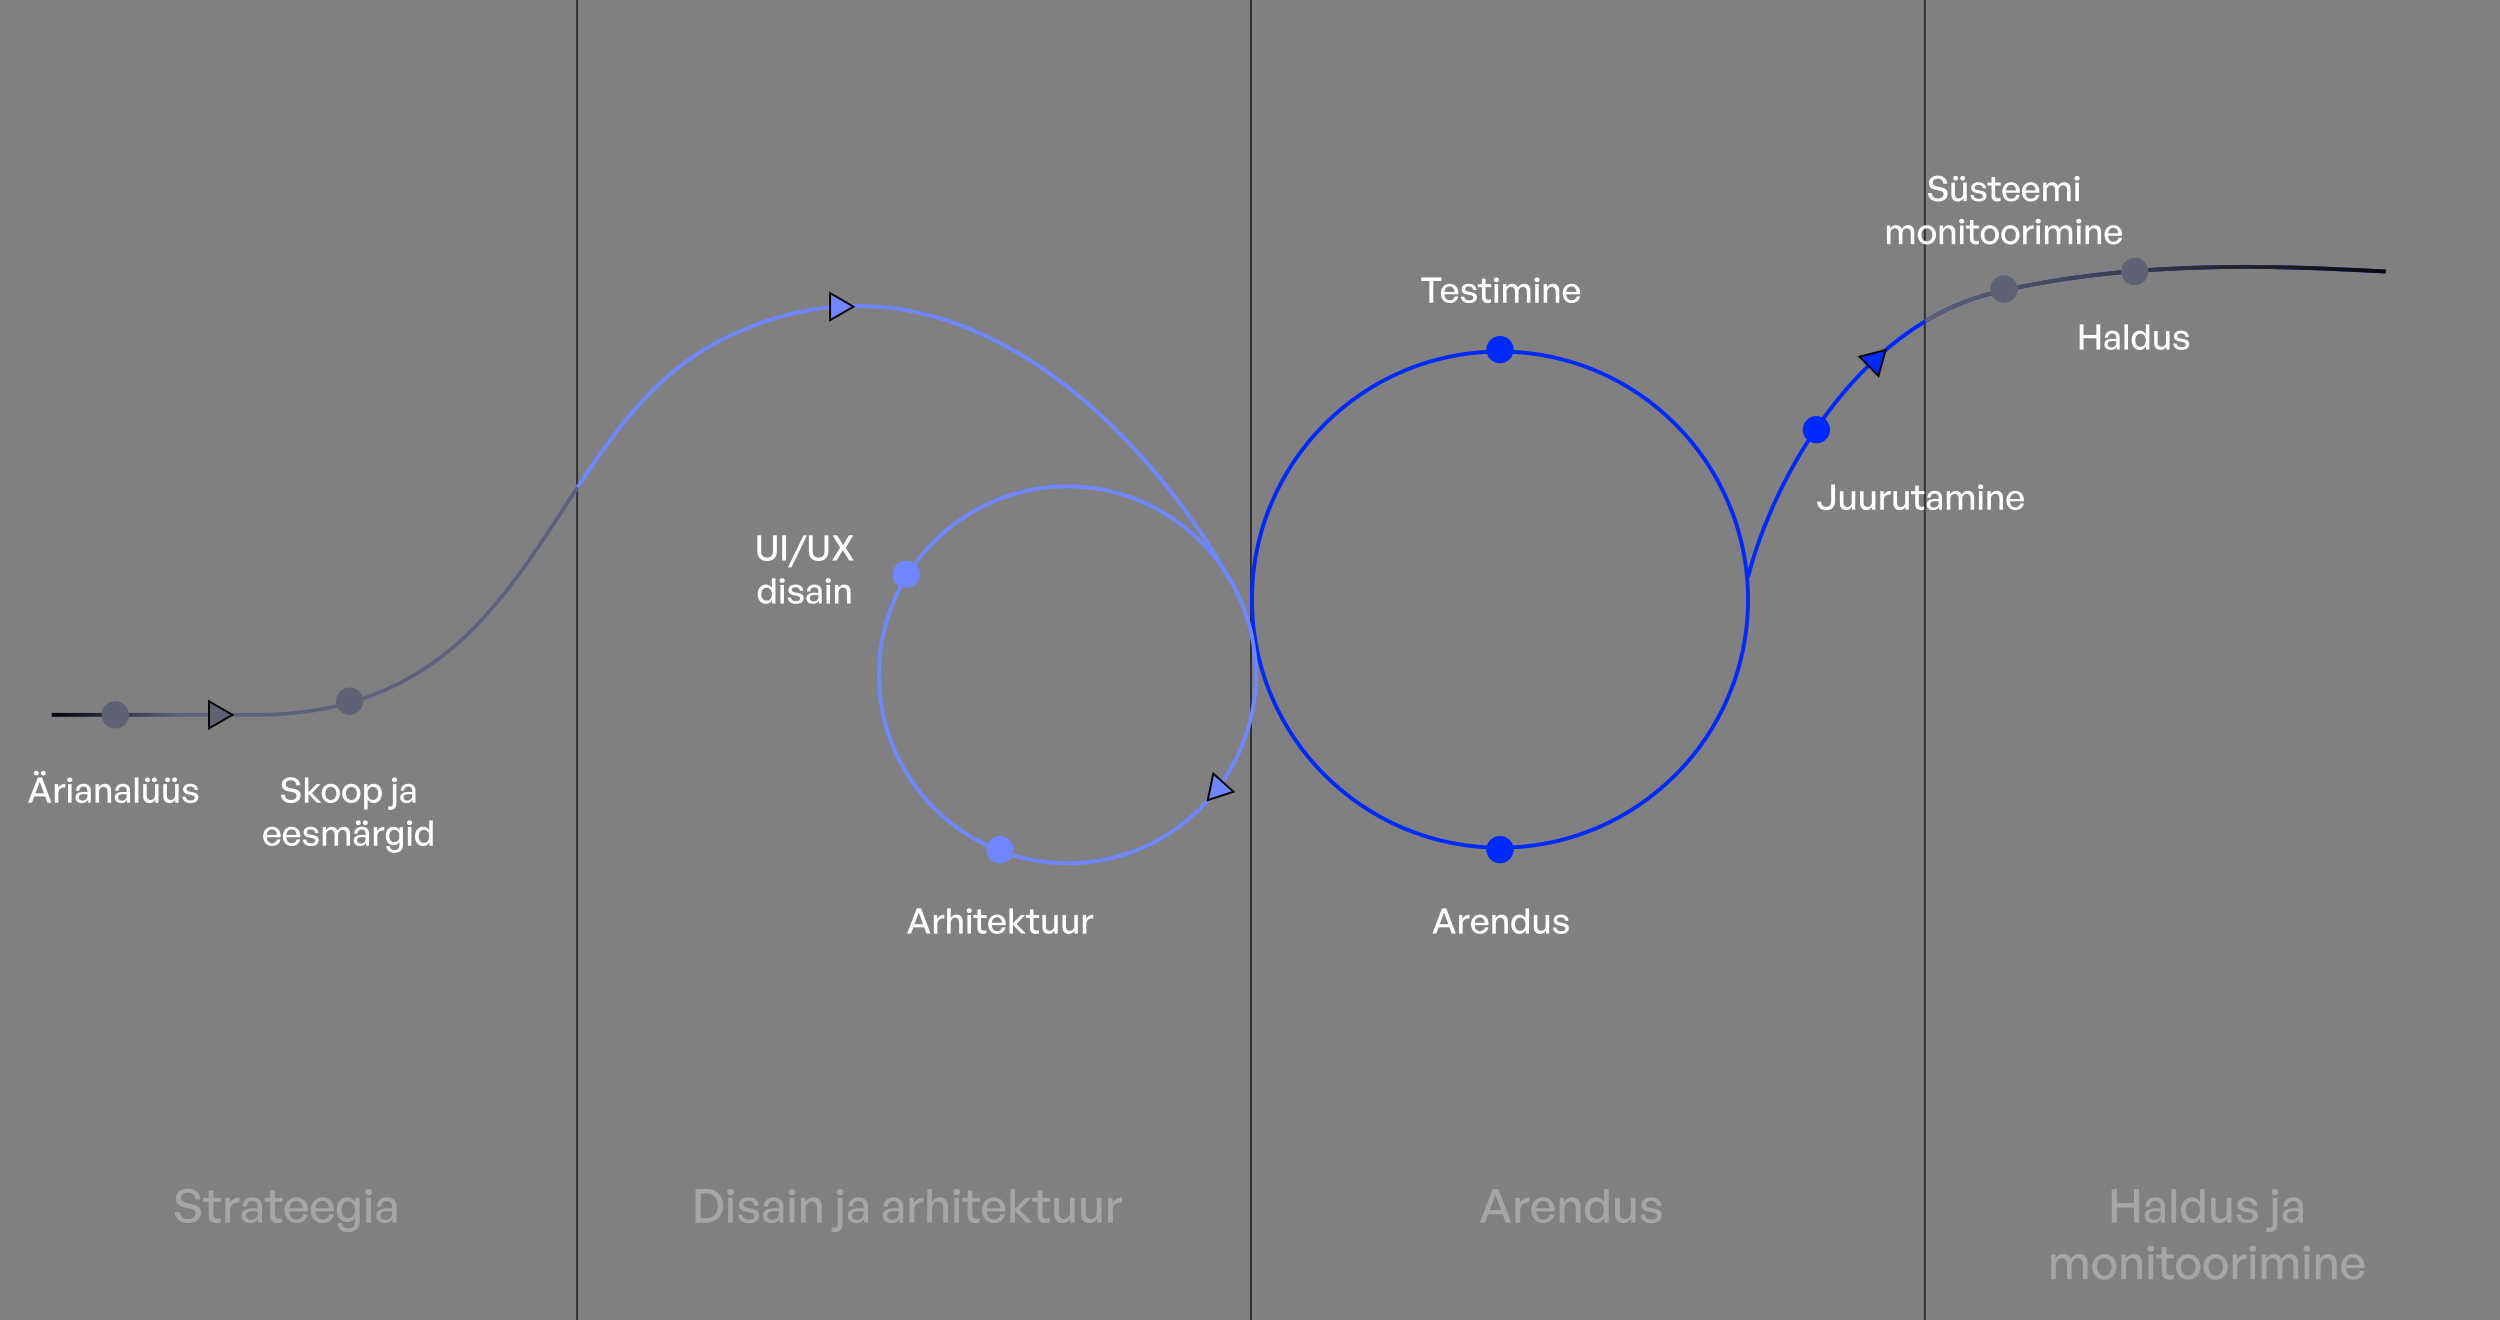 <svg width="1280" height="676" viewBox="0 0 1280 676" fill="none" xmlns="http://www.w3.org/2000/svg">
<rect x="0" y="0" width="1280" height="676" fill="#808080" stroke="none"/>
<g clip-path="url(#clip0_3846_3361)">
<line x1="295.5" y1="-82" x2="295.5" y2="676" stroke="#302E36"/>
<line x1="640.5" y1="-82" x2="640.5" y2="676" stroke="#302E36"/>
<line x1="985.5" y1="-82" x2="985.5" y2="676" stroke="#302E36"/>
<path d="M102.882 620.96C102.882 623.96 100.482 626.24 96.306 626.24C92.154 626.24 89.634 623.96 89.418 620.528H92.106C92.226 622.712 93.618 624.128 96.258 624.128C98.442 624.128 100.074 623.096 100.074 621.32C100.074 619.88 99.138 619.16 97.146 618.728L94.65 618.248C92.226 617.768 90.018 616.544 90.018 613.616C90.018 610.712 92.562 608.528 96.138 608.528C99.714 608.528 102.426 610.712 102.642 614.144H99.954C99.81 612.08 98.322 610.64 96.162 610.64C93.93 610.64 92.706 611.96 92.706 613.448C92.706 615.08 94.122 615.656 95.73 615.992L98.274 616.496C101.226 617.096 102.882 618.392 102.882 620.96ZM112.969 623.648V625.784C112.225 626.12 111.577 626.24 110.809 626.24C108.457 626.24 106.825 624.968 106.825 622.16V615.344H104.017V613.28H106.825V609.512H109.249V613.28H113.089V615.344H109.249V621.608C109.249 623.36 110.089 623.984 111.385 623.984C111.961 623.984 112.465 623.888 112.969 623.648ZM117.827 619.496V626H115.403V613.28H117.659V615.968C118.547 614.216 120.467 613.112 122.555 613.112V615.632C119.819 615.488 117.827 616.688 117.827 619.496ZM132.177 626V624.032C131.385 625.448 129.969 626.24 128.097 626.24C125.457 626.24 123.729 624.728 123.729 622.4C123.729 619.904 125.721 618.608 129.513 618.608C130.257 618.608 130.857 618.632 131.889 618.752V617.816C131.889 615.992 130.905 614.96 129.225 614.96C127.449 614.96 126.369 616.016 126.297 617.792H124.089C124.209 614.936 126.249 613.04 129.225 613.04C132.369 613.04 134.193 614.816 134.193 617.84V626H132.177ZM126.033 622.328C126.033 623.648 127.017 624.512 128.577 624.512C130.617 624.512 131.889 623.24 131.889 621.296V620.264C130.953 620.144 130.281 620.12 129.657 620.12C127.233 620.12 126.033 620.84 126.033 622.328ZM144.493 623.648V625.784C143.749 626.12 143.101 626.24 142.333 626.24C139.981 626.24 138.349 624.968 138.349 622.16V615.344H135.541V613.28H138.349V609.512H140.773V613.28H144.613V615.344H140.773V621.608C140.773 623.36 141.613 623.984 142.909 623.984C143.485 623.984 143.989 623.888 144.493 623.648ZM151.807 626.24C148.135 626.24 145.663 623.576 145.663 619.568C145.663 615.8 148.231 613.04 151.735 613.04C155.527 613.04 158.047 616.112 157.615 620.24H148.135C148.327 622.832 149.623 624.344 151.759 624.344C153.559 624.344 154.807 623.36 155.215 621.704H157.615C156.991 624.536 154.807 626.24 151.807 626.24ZM151.687 614.864C149.743 614.864 148.423 616.256 148.159 618.632H155.047C154.927 616.28 153.655 614.864 151.687 614.864ZM165.189 626.24C161.517 626.24 159.045 623.576 159.045 619.568C159.045 615.8 161.613 613.04 165.117 613.04C168.909 613.04 171.429 616.112 170.997 620.24H161.517C161.709 622.832 163.005 624.344 165.141 624.344C166.941 624.344 168.189 623.36 168.597 621.704H170.997C170.373 624.536 168.189 626.24 165.189 626.24ZM165.069 614.864C163.125 614.864 161.805 616.256 161.541 618.632H168.429C168.309 616.28 167.037 614.864 165.069 614.864ZM178.428 630.896C175.092 630.896 172.932 629.12 172.788 626.24H175.14C175.284 628.016 176.436 628.976 178.404 628.976C180.588 628.976 181.74 627.8 181.74 625.616V623.312C181.02 624.848 179.58 625.736 177.852 625.736C174.684 625.736 172.428 623.12 172.428 619.376C172.428 615.584 174.588 613.04 177.78 613.04C179.604 613.04 181.044 613.928 181.908 615.536V613.28H184.164V625.568C184.164 628.904 182.028 630.896 178.428 630.896ZM174.876 619.376C174.876 622.016 176.172 623.624 178.284 623.624C180.348 623.624 181.74 621.968 181.74 619.448C181.74 616.808 180.372 615.128 178.284 615.128C176.196 615.128 174.876 616.76 174.876 619.376ZM190.472 610.328C190.472 611.24 189.752 611.936 188.72 611.936C187.688 611.936 186.944 611.24 186.944 610.328C186.944 609.392 187.688 608.72 188.72 608.72C189.752 608.72 190.472 609.392 190.472 610.328ZM189.944 626H187.52V613.28H189.944V626ZM201.013 626V624.032C200.221 625.448 198.805 626.24 196.933 626.24C194.293 626.24 192.565 624.728 192.565 622.4C192.565 619.904 194.557 618.608 198.349 618.608C199.093 618.608 199.693 618.632 200.725 618.752V617.816C200.725 615.992 199.741 614.96 198.061 614.96C196.285 614.96 195.205 616.016 195.133 617.792H192.925C193.045 614.936 195.085 613.04 198.061 613.04C201.205 613.04 203.029 614.816 203.029 617.84V626H201.013ZM194.869 622.328C194.869 623.648 195.853 624.512 197.413 624.512C199.453 624.512 200.725 623.24 200.725 621.296V620.264C199.789 620.144 199.117 620.12 198.493 620.12C196.069 620.12 194.869 620.84 194.869 622.328Z" fill="white" fill-opacity="0.3"/>
<path d="M361.582 626H356.134V608.768H361.582C367.078 608.768 370.246 612.272 370.246 617.312C370.246 622.28 366.958 626 361.582 626ZM358.774 611.048V623.72H361.462C365.422 623.72 367.558 621.272 367.558 617.312C367.558 613.424 365.446 611.048 361.462 611.048H358.774ZM375.769 610.328C375.769 611.24 375.049 611.936 374.017 611.936C372.985 611.936 372.241 611.24 372.241 610.328C372.241 609.392 372.985 608.72 374.017 608.72C375.049 608.72 375.769 609.392 375.769 610.328ZM375.241 626H372.817V613.28H375.241V626ZM388.686 622.208C388.686 624.704 386.742 626.24 383.358 626.24C379.998 626.24 378.006 624.584 377.766 621.848H380.094C380.19 623.432 381.462 624.416 383.406 624.416C385.11 624.416 386.238 623.816 386.238 622.616C386.238 621.56 385.59 621.104 384.006 620.792L381.942 620.408C379.59 619.952 378.27 618.752 378.27 616.832C378.27 614.6 380.214 613.04 383.166 613.04C386.214 613.04 388.278 614.672 388.494 617.288H386.166C386.022 615.752 384.894 614.864 383.19 614.864C381.654 614.864 380.622 615.512 380.622 616.616C380.622 617.648 381.27 618.128 382.806 618.416L384.966 618.824C387.486 619.28 388.686 620.384 388.686 622.208ZM399.036 626V624.032C398.244 625.448 396.828 626.24 394.956 626.24C392.316 626.24 390.588 624.728 390.588 622.4C390.588 619.904 392.58 618.608 396.372 618.608C397.116 618.608 397.716 618.632 398.748 618.752V617.816C398.748 615.992 397.764 614.96 396.084 614.96C394.308 614.96 393.228 616.016 393.156 617.792H390.948C391.068 614.936 393.108 613.04 396.084 613.04C399.228 613.04 401.052 614.816 401.052 617.84V626H399.036ZM392.892 622.328C392.892 623.648 393.876 624.512 395.436 624.512C397.476 624.512 398.748 623.24 398.748 621.296V620.264C397.812 620.144 397.14 620.12 396.516 620.12C394.092 620.12 392.892 620.84 392.892 622.328ZM407.245 610.328C407.245 611.24 406.525 611.936 405.493 611.936C404.461 611.936 403.717 611.24 403.717 610.328C403.717 609.392 404.461 608.72 405.493 608.72C406.525 608.72 407.245 609.392 407.245 610.328ZM406.717 626H404.293V613.28H406.717V626ZM412.506 618.824V626H410.082V613.28H412.338V615.392C413.202 613.976 414.642 613.04 416.394 613.04C419.01 613.04 420.738 614.72 420.738 617.768V626H418.314V618.584C418.314 616.4 417.354 615.176 415.554 615.176C413.898 615.176 412.506 616.568 412.506 618.824ZM431.925 610.328C431.925 611.24 431.205 611.936 430.173 611.936C429.141 611.936 428.397 611.24 428.397 610.328C428.397 609.392 429.141 608.72 430.173 608.72C431.205 608.72 431.925 609.392 431.925 610.328ZM431.373 613.28V626.624C431.373 629.528 429.789 630.872 427.461 630.872C426.933 630.872 426.333 630.848 425.781 630.632V628.352C426.189 628.544 426.645 628.616 427.173 628.616C428.253 628.616 428.949 628.04 428.949 626.576V613.28H431.373ZM442.443 626V624.032C441.651 625.448 440.235 626.24 438.363 626.24C435.723 626.24 433.995 624.728 433.995 622.4C433.995 619.904 435.987 618.608 439.779 618.608C440.523 618.608 441.123 618.632 442.155 618.752V617.816C442.155 615.992 441.171 614.96 439.491 614.96C437.715 614.96 436.635 616.016 436.563 617.792H434.355C434.475 614.936 436.515 613.04 439.491 613.04C442.635 613.04 444.459 614.816 444.459 617.84V626H442.443ZM436.299 622.328C436.299 623.648 437.283 624.512 438.843 624.512C440.883 624.512 442.155 623.24 442.155 621.296V620.264C441.219 620.144 440.547 620.12 439.923 620.12C437.499 620.12 436.299 620.84 436.299 622.328ZM460.419 626V624.032C459.627 625.448 458.211 626.24 456.339 626.24C453.699 626.24 451.971 624.728 451.971 622.4C451.971 619.904 453.963 618.608 457.755 618.608C458.499 618.608 459.099 618.632 460.131 618.752V617.816C460.131 615.992 459.147 614.96 457.467 614.96C455.691 614.96 454.611 616.016 454.539 617.792H452.331C452.451 614.936 454.491 613.04 457.467 613.04C460.611 613.04 462.435 614.816 462.435 617.84V626H460.419ZM454.275 622.328C454.275 623.648 455.259 624.512 456.819 624.512C458.859 624.512 460.131 623.24 460.131 621.296V620.264C459.195 620.144 458.523 620.12 457.899 620.12C455.475 620.12 454.275 620.84 454.275 622.328ZM468.1 619.496V626H465.676V613.28H467.932V615.968C468.82 614.216 470.74 613.112 472.828 613.112V615.632C470.092 615.488 468.1 616.688 468.1 619.496ZM477.17 618.824V626H474.746V608.768H477.17V615.32C478.01 613.952 479.306 613.04 481.058 613.04C483.674 613.04 485.402 614.72 485.402 617.768V626H482.978V618.584C482.978 616.4 482.018 615.176 480.218 615.176C478.562 615.176 477.17 616.568 477.17 618.824ZM491.573 610.328C491.573 611.24 490.853 611.936 489.821 611.936C488.789 611.936 488.045 611.24 488.045 610.328C488.045 609.392 488.789 608.72 489.821 608.72C490.853 608.72 491.573 609.392 491.573 610.328ZM491.045 626H488.621V613.28H491.045V626ZM501.586 623.648V625.784C500.842 626.12 500.194 626.24 499.426 626.24C497.074 626.24 495.442 624.968 495.442 622.16V615.344H492.634V613.28H495.442V609.512H497.866V613.28H501.706V615.344H497.866V621.608C497.866 623.36 498.706 623.984 500.002 623.984C500.578 623.984 501.082 623.888 501.586 623.648ZM508.9 626.24C505.228 626.24 502.756 623.576 502.756 619.568C502.756 615.8 505.324 613.04 508.828 613.04C512.62 613.04 515.14 616.112 514.708 620.24H505.228C505.42 622.832 506.716 624.344 508.852 624.344C510.652 624.344 511.9 623.36 512.308 621.704H514.708C514.084 624.536 511.9 626.24 508.9 626.24ZM508.78 614.864C506.836 614.864 505.516 616.256 505.252 618.632H512.14C512.02 616.28 510.748 614.864 508.78 614.864ZM519.709 626H517.285V608.768H519.709V618.968L525.157 613.28H528.013L522.133 619.448L528.565 626H525.445L519.709 619.976V626ZM537.446 623.648V625.784C536.702 626.12 536.054 626.24 535.286 626.24C532.934 626.24 531.302 624.968 531.302 622.16V615.344H528.494V613.28H531.302V609.512H533.726V613.28H537.566V615.344H533.726V621.608C533.726 623.36 534.566 623.984 535.862 623.984C536.438 623.984 536.942 623.888 537.446 623.648ZM547.823 620.768V613.28H550.247V626H547.991V623.984C547.319 625.304 545.831 626.24 544.103 626.24C541.535 626.24 539.759 624.728 539.759 621.464V613.28H542.183V620.984C542.183 623.192 543.287 624.104 544.871 624.104C546.503 624.104 547.823 622.76 547.823 620.768ZM561.558 620.768V613.28H563.982V626H561.726V623.984C561.054 625.304 559.566 626.24 557.838 626.24C555.27 626.24 553.494 624.728 553.494 621.464V613.28H555.918V620.984C555.918 623.192 557.022 624.104 558.606 624.104C560.238 624.104 561.558 622.76 561.558 620.768ZM569.772 619.496V626H567.348V613.28H569.604V615.968C570.492 614.216 572.412 613.112 574.5 613.112V615.632C571.764 615.488 569.772 616.688 569.772 619.496Z" fill="white" fill-opacity="0.3"/>
<path d="M770.919 626L769.359 621.728H761.919L760.335 626H757.671L764.271 608.768H767.175L773.727 626H770.919ZM765.663 611.648L762.711 619.592H768.567L765.663 611.648ZM778.334 619.496V626H775.91V613.28H778.166V615.968C779.054 614.216 780.974 613.112 783.062 613.112V615.632C780.326 615.488 778.334 616.688 778.334 619.496ZM790.166 626.24C786.494 626.24 784.022 623.576 784.022 619.568C784.022 615.8 786.59 613.04 790.094 613.04C793.886 613.04 796.406 616.112 795.974 620.24H786.494C786.686 622.832 787.982 624.344 790.118 624.344C791.918 624.344 793.166 623.36 793.574 621.704H795.974C795.35 624.536 793.166 626.24 790.166 626.24ZM790.046 614.864C788.102 614.864 786.782 616.256 786.518 618.632H793.406C793.286 616.28 792.014 614.864 790.046 614.864ZM800.975 618.824V626H798.551V613.28H800.807V615.392C801.671 613.976 803.111 613.04 804.863 613.04C807.479 613.04 809.207 614.72 809.207 617.768V626H806.783V618.584C806.783 616.4 805.823 615.176 804.023 615.176C802.367 615.176 800.975 616.568 800.975 618.824ZM811.514 619.64C811.514 615.776 813.722 613.04 817.154 613.04C818.858 613.04 820.346 613.904 821.234 615.464V608.768H823.658V626H821.402V623.72C820.49 625.328 818.954 626.24 817.154 626.24C813.722 626.24 811.514 623.456 811.514 619.64ZM814.034 619.64C814.034 622.472 815.522 624.08 817.634 624.08C819.698 624.08 821.234 622.4 821.234 619.592C821.234 616.736 819.65 615.176 817.634 615.176C815.522 615.176 814.034 616.76 814.034 619.64ZM834.972 620.768V613.28H837.396V626H835.14V623.984C834.468 625.304 832.98 626.24 831.252 626.24C828.684 626.24 826.908 624.728 826.908 621.464V613.28H829.332V620.984C829.332 623.192 830.436 624.104 832.02 624.104C833.652 624.104 834.972 622.76 834.972 620.768ZM850.842 622.208C850.842 624.704 848.898 626.24 845.514 626.24C842.154 626.24 840.162 624.584 839.922 621.848H842.25C842.346 623.432 843.618 624.416 845.562 624.416C847.266 624.416 848.394 623.816 848.394 622.616C848.394 621.56 847.746 621.104 846.162 620.792L844.098 620.408C841.746 619.952 840.426 618.752 840.426 616.832C840.426 614.6 842.37 613.04 845.322 613.04C848.37 613.04 850.434 614.672 850.65 617.288H848.322C848.178 615.752 847.05 614.864 845.346 614.864C843.81 614.864 842.778 615.512 842.778 616.616C842.778 617.648 843.426 618.128 844.962 618.416L847.122 618.824C849.642 619.28 850.842 620.384 850.842 622.208Z" fill="white" fill-opacity="0.3"/>
<path d="M1083.84 626H1081.2V608.768H1083.84V615.968H1092.58V608.768H1095.22V626H1092.58V618.272H1083.84V626ZM1106.48 626V624.032C1105.69 625.448 1104.27 626.24 1102.4 626.24C1099.76 626.24 1098.03 624.728 1098.03 622.4C1098.03 619.904 1100.02 618.608 1103.81 618.608C1104.56 618.608 1105.16 618.632 1106.19 618.752V617.816C1106.19 615.992 1105.21 614.96 1103.53 614.96C1101.75 614.96 1100.67 616.016 1100.6 617.792H1098.39C1098.51 614.936 1100.55 613.04 1103.53 613.04C1106.67 613.04 1108.49 614.816 1108.49 617.84V626H1106.48ZM1100.33 622.328C1100.33 623.648 1101.32 624.512 1102.88 624.512C1104.92 624.512 1106.19 623.24 1106.19 621.296V620.264C1105.25 620.144 1104.58 620.12 1103.96 620.12C1101.53 620.12 1100.33 620.84 1100.33 622.328ZM1114.18 626H1111.73V608.768H1114.18V626ZM1116.64 619.64C1116.64 615.776 1118.84 613.04 1122.28 613.04C1123.98 613.04 1125.47 613.904 1126.36 615.464V608.768H1128.78V626H1126.52V623.72C1125.61 625.328 1124.08 626.24 1122.28 626.24C1118.84 626.24 1116.64 623.456 1116.64 619.64ZM1119.16 619.64C1119.16 622.472 1120.64 624.08 1122.76 624.08C1124.82 624.08 1126.36 622.4 1126.36 619.592C1126.36 616.736 1124.77 615.176 1122.76 615.176C1120.64 615.176 1119.16 616.76 1119.16 619.64ZM1140.09 620.768V613.28H1142.52V626H1140.26V623.984C1139.59 625.304 1138.1 626.24 1136.37 626.24C1133.8 626.24 1132.03 624.728 1132.03 621.464V613.28H1134.45V620.984C1134.45 623.192 1135.56 624.104 1137.14 624.104C1138.77 624.104 1140.09 622.76 1140.09 620.768ZM1155.96 622.208C1155.96 624.704 1154.02 626.24 1150.64 626.24C1147.28 626.24 1145.28 624.584 1145.04 621.848H1147.37C1147.47 623.432 1148.74 624.416 1150.68 624.416C1152.39 624.416 1153.52 623.816 1153.52 622.616C1153.52 621.56 1152.87 621.104 1151.28 620.792L1149.22 620.408C1146.87 619.952 1145.55 618.752 1145.55 616.832C1145.55 614.6 1147.49 613.04 1150.44 613.04C1153.49 613.04 1155.56 614.672 1155.77 617.288H1153.44C1153.3 615.752 1152.17 614.864 1150.47 614.864C1148.93 614.864 1147.9 615.512 1147.9 616.616C1147.9 617.648 1148.55 618.128 1150.08 618.416L1152.24 618.824C1154.76 619.28 1155.96 620.384 1155.96 622.208ZM1166.58 610.328C1166.58 611.24 1165.86 611.936 1164.83 611.936C1163.79 611.936 1163.05 611.24 1163.05 610.328C1163.05 609.392 1163.79 608.72 1164.83 608.72C1165.86 608.72 1166.58 609.392 1166.58 610.328ZM1166.03 613.28V626.624C1166.03 629.528 1164.44 630.872 1162.11 630.872C1161.59 630.872 1160.99 630.848 1160.43 630.632V628.352C1160.84 628.544 1161.3 628.616 1161.83 628.616C1162.91 628.616 1163.6 628.04 1163.6 626.576V613.28H1166.03ZM1177.09 626V624.032C1176.3 625.448 1174.89 626.24 1173.01 626.24C1170.37 626.24 1168.65 624.728 1168.65 622.4C1168.65 619.904 1170.64 618.608 1174.43 618.608C1175.17 618.608 1175.77 618.632 1176.81 618.752V617.816C1176.81 615.992 1175.82 614.96 1174.14 614.96C1172.37 614.96 1171.29 616.016 1171.21 617.792H1169.01C1169.13 614.936 1171.17 613.04 1174.14 613.04C1177.29 613.04 1179.11 614.816 1179.11 617.84V626H1177.09ZM1170.95 622.328C1170.95 623.648 1171.93 624.512 1173.49 624.512C1175.53 624.512 1176.81 623.24 1176.81 621.296V620.264C1175.87 620.144 1175.2 620.12 1174.57 620.12C1172.15 620.12 1170.95 620.84 1170.95 622.328ZM1052.58 655H1050.15V642.28H1052.41V644.392C1053.27 642.928 1054.64 642.04 1056.39 642.04C1058.26 642.04 1059.68 643 1060.26 644.68C1061.14 643.048 1062.61 642.04 1064.55 642.04C1067.17 642.04 1068.85 643.744 1068.85 646.768V655H1066.42V647.536C1066.42 645.424 1065.49 644.176 1063.71 644.176C1062.06 644.176 1060.71 645.568 1060.71 647.704V655H1058.29V647.536C1058.29 645.424 1057.35 644.176 1055.58 644.176C1053.9 644.176 1052.58 645.568 1052.58 647.704V655ZM1077.42 655.24C1073.82 655.24 1071.18 652.408 1071.18 648.64C1071.18 644.872 1073.82 642.04 1077.42 642.04C1081.02 642.04 1083.66 644.872 1083.66 648.64C1083.66 652.408 1081.02 655.24 1077.42 655.24ZM1077.42 653.104C1079.51 653.104 1081.16 651.424 1081.16 648.64C1081.16 645.856 1079.51 644.2 1077.42 644.2C1075.33 644.2 1073.7 645.856 1073.7 648.64C1073.7 651.424 1075.33 653.104 1077.42 653.104ZM1088.55 647.824V655H1086.13V642.28H1088.39V644.392C1089.25 642.976 1090.69 642.04 1092.44 642.04C1095.06 642.04 1096.79 643.72 1096.79 646.768V655H1094.36V647.584C1094.36 645.4 1093.4 644.176 1091.6 644.176C1089.95 644.176 1088.55 645.568 1088.55 647.824ZM1102.96 639.328C1102.96 640.24 1102.24 640.936 1101.2 640.936C1100.17 640.936 1099.43 640.24 1099.43 639.328C1099.43 638.392 1100.17 637.72 1101.2 637.72C1102.24 637.72 1102.96 638.392 1102.96 639.328ZM1102.43 655H1100V642.28H1102.43V655ZM1112.97 652.648V654.784C1112.23 655.12 1111.58 655.24 1110.81 655.24C1108.46 655.24 1106.83 653.968 1106.83 651.16V644.344H1104.02V642.28H1106.83V638.512H1109.25V642.28H1113.09V644.344H1109.25V650.608C1109.25 652.36 1110.09 652.984 1111.39 652.984C1111.96 652.984 1112.47 652.888 1112.97 652.648ZM1120.38 655.24C1116.78 655.24 1114.14 652.408 1114.14 648.64C1114.14 644.872 1116.78 642.04 1120.38 642.04C1123.98 642.04 1126.62 644.872 1126.62 648.64C1126.62 652.408 1123.98 655.24 1120.38 655.24ZM1120.38 653.104C1122.47 653.104 1124.12 651.424 1124.12 648.64C1124.12 645.856 1122.47 644.2 1120.38 644.2C1118.29 644.2 1116.66 645.856 1116.66 648.64C1116.66 651.424 1118.29 653.104 1120.38 653.104ZM1134.42 655.24C1130.82 655.24 1128.18 652.408 1128.18 648.64C1128.18 644.872 1130.82 642.04 1134.42 642.04C1138.02 642.04 1140.66 644.872 1140.66 648.64C1140.66 652.408 1138.02 655.24 1134.42 655.24ZM1134.42 653.104C1136.51 653.104 1138.16 651.424 1138.16 648.64C1138.16 645.856 1136.51 644.2 1134.42 644.2C1132.33 644.2 1130.7 645.856 1130.7 648.64C1130.7 651.424 1132.33 653.104 1134.42 653.104ZM1145.55 648.496V655H1143.13V642.28H1145.39V644.968C1146.27 643.216 1148.19 642.112 1150.28 642.112V644.632C1147.55 644.488 1145.55 645.688 1145.55 648.496ZM1155.15 639.328C1155.15 640.24 1154.43 640.936 1153.4 640.936C1152.37 640.936 1151.62 640.24 1151.62 639.328C1151.62 638.392 1152.37 637.72 1153.4 637.72C1154.43 637.72 1155.15 638.392 1155.15 639.328ZM1154.62 655H1152.2V642.28H1154.62V655ZM1160.41 655H1157.99V642.28H1160.24V644.392C1161.11 642.928 1162.48 642.04 1164.23 642.04C1166.1 642.04 1167.52 643 1168.09 644.68C1168.98 643.048 1170.44 642.04 1172.39 642.04C1175 642.04 1176.68 643.744 1176.68 646.768V655H1174.26V647.536C1174.26 645.424 1173.32 644.176 1171.55 644.176C1169.89 644.176 1168.55 645.568 1168.55 647.704V655H1166.12V647.536C1166.12 645.424 1165.19 644.176 1163.41 644.176C1161.73 644.176 1160.41 645.568 1160.41 647.704V655ZM1182.88 639.328C1182.88 640.24 1182.16 640.936 1181.13 640.936C1180.09 640.936 1179.35 640.24 1179.35 639.328C1179.35 638.392 1180.09 637.72 1181.13 637.72C1182.16 637.72 1182.88 638.392 1182.88 639.328ZM1182.35 655H1179.93V642.28H1182.35V655ZM1188.14 647.824V655H1185.72V642.28H1187.97V644.392C1188.84 642.976 1190.28 642.04 1192.03 642.04C1194.64 642.04 1196.37 643.72 1196.37 646.768V655H1193.95V647.584C1193.95 645.4 1192.99 644.176 1191.19 644.176C1189.53 644.176 1188.14 645.568 1188.14 647.824ZM1204.82 655.24C1201.15 655.24 1198.68 652.576 1198.68 648.568C1198.68 644.8 1201.25 642.04 1204.75 642.04C1208.54 642.04 1211.06 645.112 1210.63 649.24H1201.15C1201.34 651.832 1202.64 653.344 1204.77 653.344C1206.57 653.344 1207.82 652.36 1208.23 650.704H1210.63C1210.01 653.536 1207.82 655.24 1204.82 655.24ZM1204.7 643.864C1202.76 643.864 1201.44 645.256 1201.17 647.632H1208.06C1207.94 645.28 1206.67 643.864 1204.7 643.864Z" fill="white" fill-opacity="0.3"/>
<circle cx="768" cy="307" r="127" stroke="#0029FF" stroke-width="2"/>
<circle cx="546.5" cy="345.5" r="96.5" stroke="#6F86FF" stroke-width="2"/>
<path d="M630.5 298.001C585.5 218.501 485.5 114.502 368.5 174.5C276.52 221.668 277.5 366.001 130.5 366.001C77.7 366.001 30 366.001 26.5 366.001" stroke="#6F86FF" stroke-width="2"/>
<path d="M26.5 366.001C30 366.001 77.7 366.001 130.5 366.001C225.982 366.001 259.031 305.108 295.675 249.5" stroke="url(#paint0_linear_3846_3361)" stroke-width="2"/>
<path d="M895 295.5C907.667 245 951.577 166.68 1020.5 149.999C1099 131 1184.33 137.333 1221.5 139" stroke="#0029FF" stroke-width="2"/>
<path d="M1221.5 138.999C1184.33 137.333 1099 131 1020.5 149.999C1008.08 153.005 996.471 158.013 985.711 164.5" stroke="url(#paint1_linear_3846_3361)" stroke-width="2"/>
<path d="M153.934 407.22C153.934 409.47 152.134 411.18 149.002 411.18C145.888 411.18 143.998 409.47 143.836 406.896H145.852C145.942 408.534 146.986 409.596 148.966 409.596C150.604 409.596 151.828 408.822 151.828 407.49C151.828 406.41 151.126 405.87 149.632 405.546L147.76 405.186C145.942 404.826 144.286 403.908 144.286 401.712C144.286 399.534 146.194 397.896 148.876 397.896C151.558 397.896 153.592 399.534 153.754 402.108H151.738C151.63 400.56 150.514 399.48 148.894 399.48C147.22 399.48 146.302 400.47 146.302 401.586C146.302 402.81 147.364 403.242 148.57 403.494L150.478 403.872C152.692 404.322 153.934 405.294 153.934 407.22ZM157.9 411H156.082V398.076H157.9V405.726L161.986 401.46H164.128L159.718 406.086L164.542 411H162.202L157.9 406.482V411ZM169.36 411.18C166.66 411.18 164.68 409.056 164.68 406.23C164.68 403.404 166.66 401.28 169.36 401.28C172.06 401.28 174.04 403.404 174.04 406.23C174.04 409.056 172.06 411.18 169.36 411.18ZM169.36 409.578C170.926 409.578 172.168 408.318 172.168 406.23C172.168 404.142 170.926 402.9 169.36 402.9C167.794 402.9 166.57 404.142 166.57 406.23C166.57 408.318 167.794 409.578 169.36 409.578ZM179.889 411.18C177.189 411.18 175.209 409.056 175.209 406.23C175.209 403.404 177.189 401.28 179.889 401.28C182.589 401.28 184.569 403.404 184.569 406.23C184.569 409.056 182.589 411.18 179.889 411.18ZM179.889 409.578C181.455 409.578 182.697 408.318 182.697 406.23C182.697 404.142 181.455 402.9 179.889 402.9C178.323 402.9 177.099 404.142 177.099 406.23C177.099 408.318 178.323 409.578 179.889 409.578ZM195.53 406.23C195.53 409.11 193.874 411.18 191.318 411.18C190.022 411.18 188.924 410.532 188.24 409.38V414.474H186.422V401.46H188.114V403.206C188.798 401.982 189.968 401.28 191.318 401.28C193.856 401.28 195.53 403.35 195.53 406.23ZM193.64 406.23C193.64 404.088 192.506 402.882 190.94 402.882C189.428 402.882 188.24 404.088 188.24 406.23C188.24 408.336 189.41 409.56 190.94 409.56C192.506 409.56 193.64 408.372 193.64 406.23ZM203.349 399.246C203.349 399.93 202.809 400.452 202.035 400.452C201.261 400.452 200.703 399.93 200.703 399.246C200.703 398.544 201.261 398.04 202.035 398.04C202.809 398.04 203.349 398.544 203.349 399.246ZM202.935 401.46V411.468C202.935 413.646 201.747 414.654 200.001 414.654C199.605 414.654 199.155 414.636 198.741 414.474V412.764C199.047 412.908 199.389 412.962 199.785 412.962C200.595 412.962 201.117 412.53 201.117 411.432V401.46H202.935ZM211.237 411V409.524C210.643 410.586 209.581 411.18 208.177 411.18C206.197 411.18 204.901 410.046 204.901 408.3C204.901 406.428 206.395 405.456 209.239 405.456C209.797 405.456 210.247 405.474 211.021 405.564V404.862C211.021 403.494 210.283 402.72 209.023 402.72C207.691 402.72 206.881 403.512 206.827 404.844H205.171C205.261 402.702 206.791 401.28 209.023 401.28C211.381 401.28 212.749 402.612 212.749 404.88V411H211.237ZM206.629 408.246C206.629 409.236 207.367 409.884 208.537 409.884C210.067 409.884 211.021 408.93 211.021 407.472V406.698C210.319 406.608 209.815 406.59 209.347 406.59C207.529 406.59 206.629 407.13 206.629 408.246ZM139.334 433.18C136.58 433.18 134.726 431.182 134.726 428.176C134.726 425.35 136.652 423.28 139.28 423.28C142.124 423.28 144.014 425.584 143.69 428.68H136.58C136.724 430.624 137.696 431.758 139.298 431.758C140.648 431.758 141.584 431.02 141.89 429.778H143.69C143.222 431.902 141.584 433.18 139.334 433.18ZM139.244 424.648C137.786 424.648 136.796 425.692 136.598 427.474H141.764C141.674 425.71 140.72 424.648 139.244 424.648ZM149.372 433.18C146.618 433.18 144.764 431.182 144.764 428.176C144.764 425.35 146.69 423.28 149.318 423.28C152.162 423.28 154.052 425.584 153.728 428.68H146.618C146.762 430.624 147.734 431.758 149.336 431.758C150.686 431.758 151.622 431.02 151.928 429.778H153.728C153.26 431.902 151.622 433.18 149.372 433.18ZM149.282 424.648C147.824 424.648 146.833 425.692 146.636 427.474H151.802C151.712 425.71 150.758 424.648 149.282 424.648ZM163.22 430.156C163.22 432.028 161.762 433.18 159.224 433.18C156.704 433.18 155.21 431.938 155.03 429.886H156.776C156.848 431.074 157.802 431.812 159.26 431.812C160.538 431.812 161.384 431.362 161.384 430.462C161.384 429.67 160.898 429.328 159.71 429.094L158.162 428.806C156.398 428.464 155.408 427.564 155.408 426.124C155.408 424.45 156.866 423.28 159.08 423.28C161.366 423.28 162.914 424.504 163.076 426.466H161.33C161.222 425.314 160.376 424.648 159.098 424.648C157.946 424.648 157.172 425.134 157.172 425.962C157.172 426.736 157.658 427.096 158.81 427.312L160.43 427.618C162.32 427.96 163.22 428.788 163.22 430.156ZM167.023 433H165.205V423.46H166.897V425.044C167.545 423.946 168.571 423.28 169.885 423.28C171.289 423.28 172.351 424 172.783 425.26C173.449 424.036 174.547 423.28 176.005 423.28C177.967 423.28 179.227 424.558 179.227 426.826V433H177.409V427.402C177.409 425.818 176.707 424.882 175.375 424.882C174.133 424.882 173.125 425.926 173.125 427.528V433H171.307V427.402C171.307 425.818 170.605 424.882 169.273 424.882C168.013 424.882 167.023 425.926 167.023 427.528V433ZM188.282 421.246C188.282 421.93 187.76 422.452 187.04 422.452C186.302 422.452 185.78 421.93 185.78 421.246C185.78 420.526 186.302 420.04 187.04 420.04C187.76 420.04 188.282 420.526 188.282 421.246ZM184.718 421.246C184.718 421.93 184.196 422.452 183.458 422.452C182.738 422.452 182.198 421.93 182.198 421.246C182.198 420.526 182.738 420.04 183.458 420.04C184.196 420.04 184.718 420.526 184.718 421.246ZM187.436 433V431.524C186.842 432.586 185.78 433.18 184.376 433.18C182.396 433.18 181.1 432.046 181.1 430.3C181.1 428.428 182.594 427.456 185.438 427.456C185.996 427.456 186.446 427.474 187.22 427.564V426.862C187.22 425.494 186.482 424.72 185.222 424.72C183.89 424.72 183.08 425.512 183.026 426.844H181.37C181.46 424.702 182.99 423.28 185.222 423.28C187.58 423.28 188.948 424.612 188.948 426.88V433H187.436ZM182.828 430.246C182.828 431.236 183.566 431.884 184.736 431.884C186.266 431.884 187.22 430.93 187.22 429.472V428.698C186.518 428.608 186.014 428.59 185.546 428.59C183.728 428.59 182.828 429.13 182.828 430.246ZM193.197 428.122V433H191.379V423.46H193.071V425.476C193.737 424.162 195.177 423.334 196.743 423.334V425.224C194.691 425.116 193.197 426.016 193.197 428.122ZM201.998 436.672C199.496 436.672 197.876 435.34 197.768 433.18H199.532C199.64 434.512 200.504 435.232 201.98 435.232C203.618 435.232 204.482 434.35 204.482 432.712V430.984C203.942 432.136 202.862 432.802 201.566 432.802C199.19 432.802 197.498 430.84 197.498 428.032C197.498 425.188 199.118 423.28 201.512 423.28C202.88 423.28 203.96 423.946 204.608 425.152V423.46H206.3V432.676C206.3 435.178 204.698 436.672 201.998 436.672ZM199.334 428.032C199.334 430.012 200.306 431.218 201.89 431.218C203.438 431.218 204.482 429.976 204.482 428.086C204.482 426.106 203.456 424.846 201.89 424.846C200.324 424.846 199.334 426.07 199.334 428.032ZM211.031 421.246C211.031 421.93 210.491 422.452 209.717 422.452C208.943 422.452 208.385 421.93 208.385 421.246C208.385 420.544 208.943 420.04 209.717 420.04C210.491 420.04 211.031 420.544 211.031 421.246ZM210.635 433H208.817V423.46H210.635V433ZM212.474 428.23C212.474 425.332 214.13 423.28 216.704 423.28C217.982 423.28 219.098 423.928 219.764 425.098V420.076H221.582V433H219.89V431.29C219.206 432.496 218.054 433.18 216.704 433.18C214.13 433.18 212.474 431.092 212.474 428.23ZM214.364 428.23C214.364 430.354 215.48 431.56 217.064 431.56C218.612 431.56 219.764 430.3 219.764 428.194C219.764 426.052 218.576 424.882 217.064 424.882C215.48 424.882 214.364 426.07 214.364 428.23Z" fill="white"/>
<path d="M474.378 478L473.208 474.796H467.628L466.44 478H464.442L469.392 465.076H471.57L476.484 478H474.378ZM470.436 467.236L468.222 473.194H472.614L470.436 467.236ZM479.939 473.122V478H478.121V468.46H479.813V470.476C480.479 469.162 481.919 468.334 483.485 468.334V470.224C481.433 470.116 479.939 471.016 479.939 473.122ZM486.742 472.618V478H484.924V465.076H486.742V469.99C487.372 468.964 488.344 468.28 489.658 468.28C491.62 468.28 492.916 469.54 492.916 471.826V478H491.098V472.438C491.098 470.8 490.378 469.882 489.028 469.882C487.786 469.882 486.742 470.926 486.742 472.618ZM497.544 466.246C497.544 466.93 497.004 467.452 496.23 467.452C495.456 467.452 494.898 466.93 494.898 466.246C494.898 465.544 495.456 465.04 496.23 465.04C497.004 465.04 497.544 465.544 497.544 466.246ZM497.148 478H495.33V468.46H497.148V478ZM505.054 476.236V477.838C504.496 478.09 504.01 478.18 503.434 478.18C501.67 478.18 500.446 477.226 500.446 475.12V470.008H498.34V468.46H500.446V465.634H502.264V468.46H505.144V470.008H502.264V474.706C502.264 476.02 502.894 476.488 503.866 476.488C504.298 476.488 504.676 476.416 505.054 476.236ZM510.539 478.18C507.785 478.18 505.931 476.182 505.931 473.176C505.931 470.35 507.857 468.28 510.485 468.28C513.329 468.28 515.219 470.584 514.895 473.68H507.785C507.929 475.624 508.901 476.758 510.503 476.758C511.853 476.758 512.789 476.02 513.095 474.778H514.895C514.427 476.902 512.789 478.18 510.539 478.18ZM510.449 469.648C508.991 469.648 508.001 470.692 507.803 472.474H512.969C512.879 470.71 511.925 469.648 510.449 469.648ZM518.646 478H516.828V465.076H518.646V472.726L522.732 468.46H524.874L520.464 473.086L525.288 478H522.948L518.646 473.482V478ZM531.949 476.236V477.838C531.391 478.09 530.905 478.18 530.329 478.18C528.565 478.18 527.341 477.226 527.341 475.12V470.008H525.235V468.46H527.341V465.634H529.159V468.46H532.039V470.008H529.159V474.706C529.159 476.02 529.789 476.488 530.761 476.488C531.193 476.488 531.571 476.416 531.949 476.236ZM539.732 474.076V468.46H541.55V478H539.858V476.488C539.354 477.478 538.238 478.18 536.942 478.18C535.016 478.18 533.684 477.046 533.684 474.598V468.46H535.502V474.238C535.502 475.894 536.33 476.578 537.518 476.578C538.742 476.578 539.732 475.57 539.732 474.076ZM550.032 474.076V468.46H551.85V478H550.158V476.488C549.654 477.478 548.538 478.18 547.242 478.18C545.316 478.18 543.984 477.046 543.984 474.598V468.46H545.802V474.238C545.802 475.894 546.63 476.578 547.818 476.578C549.042 476.578 550.032 475.57 550.032 474.076ZM556.193 473.122V478H554.375V468.46H556.067V470.476C556.733 469.162 558.173 468.334 559.739 468.334V470.224C557.687 470.116 556.193 471.016 556.193 473.122Z" fill="white"/>
<path d="M743.315 478L742.145 474.796H736.565L735.377 478H733.379L738.329 465.076H740.507L745.421 478H743.315ZM739.373 467.236L737.159 473.194H741.551L739.373 467.236ZM748.876 473.122V478H747.058V468.46H748.75V470.476C749.416 469.162 750.856 468.334 752.422 468.334V470.224C750.37 470.116 748.876 471.016 748.876 473.122ZM757.749 478.18C754.995 478.18 753.141 476.182 753.141 473.176C753.141 470.35 755.067 468.28 757.695 468.28C760.539 468.28 762.429 470.584 762.105 473.68H754.995C755.139 475.624 756.111 476.758 757.713 476.758C759.063 476.758 759.999 476.02 760.305 474.778H762.105C761.637 476.902 759.999 478.18 757.749 478.18ZM757.659 469.648C756.201 469.648 755.211 470.692 755.013 472.474H760.179C760.089 470.71 759.135 469.648 757.659 469.648ZM765.856 472.618V478H764.038V468.46H765.73V470.044C766.378 468.982 767.458 468.28 768.772 468.28C770.734 468.28 772.03 469.54 772.03 471.826V478H770.212V472.438C770.212 470.8 769.492 469.882 768.142 469.882C766.9 469.882 765.856 470.926 765.856 472.618ZM773.761 473.23C773.761 470.332 775.417 468.28 777.991 468.28C779.269 468.28 780.385 468.928 781.051 470.098V465.076H782.869V478H781.177V476.29C780.493 477.496 779.341 478.18 777.991 478.18C775.417 478.18 773.761 476.092 773.761 473.23ZM775.651 473.23C775.651 475.354 776.767 476.56 778.351 476.56C779.899 476.56 781.051 475.3 781.051 473.194C781.051 471.052 779.863 469.882 778.351 469.882C776.767 469.882 775.651 471.07 775.651 473.23ZM791.354 474.076V468.46H793.172V478H791.48V476.488C790.976 477.478 789.86 478.18 788.564 478.18C786.638 478.18 785.306 477.046 785.306 474.598V468.46H787.124V474.238C787.124 475.894 787.952 476.578 789.14 476.578C790.364 476.578 791.354 475.57 791.354 474.076ZM803.257 475.156C803.257 477.028 801.799 478.18 799.261 478.18C796.741 478.18 795.247 476.938 795.067 474.886H796.813C796.885 476.074 797.839 476.812 799.297 476.812C800.575 476.812 801.421 476.362 801.421 475.462C801.421 474.67 800.935 474.328 799.747 474.094L798.199 473.806C796.435 473.464 795.445 472.564 795.445 471.124C795.445 469.45 796.903 468.28 799.117 468.28C801.403 468.28 802.951 469.504 803.113 471.466H801.367C801.259 470.314 800.413 469.648 799.135 469.648C797.983 469.648 797.209 470.134 797.209 470.962C797.209 471.736 797.695 472.096 798.847 472.312L800.467 472.618C802.357 472.96 803.257 473.788 803.257 475.156Z" fill="white"/>
<path d="M733.822 155H731.842V143.858H727.63V142.076H738.034V143.858H733.822V155ZM742.298 155.18C739.544 155.18 737.69 153.182 737.69 150.176C737.69 147.35 739.616 145.28 742.244 145.28C745.088 145.28 746.978 147.584 746.654 150.68H739.544C739.688 152.624 740.66 153.758 742.262 153.758C743.612 153.758 744.548 153.02 744.854 151.778H746.654C746.186 153.902 744.548 155.18 742.298 155.18ZM742.208 146.648C740.75 146.648 739.76 147.692 739.562 149.474H744.728C744.638 147.71 743.684 146.648 742.208 146.648ZM756.147 152.156C756.147 154.028 754.689 155.18 752.151 155.18C749.631 155.18 748.137 153.938 747.957 151.886H749.703C749.775 153.074 750.729 153.812 752.187 153.812C753.465 153.812 754.311 153.362 754.311 152.462C754.311 151.67 753.825 151.328 752.637 151.094L751.089 150.806C749.325 150.464 748.335 149.564 748.335 148.124C748.335 146.45 749.793 145.28 752.007 145.28C754.293 145.28 755.841 146.504 756.003 148.466H754.257C754.149 147.314 753.303 146.648 752.025 146.648C750.873 146.648 750.099 147.134 750.099 147.962C750.099 148.736 750.585 149.096 751.737 149.312L753.357 149.618C755.247 149.96 756.147 150.788 756.147 152.156ZM763.391 153.236V154.838C762.833 155.09 762.347 155.18 761.771 155.18C760.007 155.18 758.783 154.226 758.783 152.12V147.008H756.677V145.46H758.783V142.634H760.601V145.46H763.481V147.008H760.601V151.706C760.601 153.02 761.231 153.488 762.203 153.488C762.635 153.488 763.013 153.416 763.391 153.236ZM767.43 143.246C767.43 143.93 766.89 144.452 766.116 144.452C765.342 144.452 764.784 143.93 764.784 143.246C764.784 142.544 765.342 142.04 766.116 142.04C766.89 142.04 767.43 142.544 767.43 143.246ZM767.034 155H765.216V145.46H767.034V155ZM771.376 155H769.558V145.46H771.25V147.044C771.898 145.946 772.924 145.28 774.238 145.28C775.642 145.28 776.704 146 777.136 147.26C777.802 146.036 778.9 145.28 780.358 145.28C782.32 145.28 783.58 146.558 783.58 148.826V155H781.762V149.402C781.762 147.818 781.06 146.882 779.728 146.882C778.486 146.882 777.478 147.926 777.478 149.528V155H775.66V149.402C775.66 147.818 774.958 146.882 773.626 146.882C772.366 146.882 771.376 147.926 771.376 149.528V155ZM788.225 143.246C788.225 143.93 787.685 144.452 786.911 144.452C786.137 144.452 785.579 143.93 785.579 143.246C785.579 142.544 786.137 142.04 786.911 142.04C787.685 142.04 788.225 142.544 788.225 143.246ZM787.829 155H786.011V145.46H787.829V155ZM792.171 149.618V155H790.353V145.46H792.045V147.044C792.693 145.982 793.773 145.28 795.087 145.28C797.049 145.28 798.345 146.54 798.345 148.826V155H796.527V149.438C796.527 147.8 795.807 146.882 794.457 146.882C793.215 146.882 792.171 147.926 792.171 149.618ZM804.683 155.18C801.929 155.18 800.075 153.182 800.075 150.176C800.075 147.35 802.001 145.28 804.629 145.28C807.473 145.28 809.363 147.584 809.039 150.68H801.929C802.073 152.624 803.045 153.758 804.647 153.758C805.997 153.758 806.933 153.02 807.239 151.778H809.039C808.571 153.902 806.933 155.18 804.683 155.18ZM804.593 146.648C803.135 146.648 802.145 147.692 801.947 149.474H807.113C807.023 147.71 806.069 146.648 804.593 146.648Z" fill="white"/>
<path d="M939.548 248.076V256.554C939.548 259.47 937.838 261.27 934.958 261.27C932.132 261.27 930.44 259.488 930.368 256.86H932.366C932.438 258.498 933.302 259.488 934.958 259.488C936.632 259.488 937.55 258.516 937.55 256.644V248.076H939.548ZM948.073 257.076V251.46H949.891V261H948.199V259.488C947.695 260.478 946.579 261.18 945.283 261.18C943.357 261.18 942.025 260.046 942.025 257.598V251.46H943.843V257.238C943.843 258.894 944.671 259.578 945.859 259.578C947.083 259.578 948.073 258.57 948.073 257.076ZM958.374 257.076V251.46H960.192V261H958.5V259.488C957.996 260.478 956.88 261.18 955.584 261.18C953.658 261.18 952.326 260.046 952.326 257.598V251.46H954.144V257.238C954.144 258.894 954.972 259.578 956.16 259.578C957.384 259.578 958.374 258.57 958.374 257.076ZM964.535 256.122V261H962.717V251.46H964.409V253.476C965.075 252.162 966.515 251.334 968.081 251.334V253.224C966.029 253.116 964.535 254.016 964.535 256.122ZM975.478 257.076V251.46H977.296V261H975.604V259.488C975.1 260.478 973.984 261.18 972.688 261.18C970.762 261.18 969.43 260.046 969.43 257.598V251.46H971.248V257.238C971.248 258.894 972.076 259.578 973.264 259.578C974.488 259.578 975.478 258.57 975.478 257.076ZM985.203 259.236V260.838C984.645 261.09 984.159 261.18 983.583 261.18C981.819 261.18 980.595 260.226 980.595 258.12V253.008H978.489V251.46H980.595V248.634H982.413V251.46H985.293V253.008H982.413V257.706C982.413 259.02 983.043 259.488 984.015 259.488C984.447 259.488 984.825 259.416 985.203 259.236ZM992.806 261V259.524C992.212 260.586 991.15 261.18 989.746 261.18C987.766 261.18 986.47 260.046 986.47 258.3C986.47 256.428 987.964 255.456 990.808 255.456C991.366 255.456 991.816 255.474 992.59 255.564V254.862C992.59 253.494 991.852 252.72 990.592 252.72C989.26 252.72 988.45 253.512 988.396 254.844H986.74C986.83 252.702 988.36 251.28 990.592 251.28C992.95 251.28 994.318 252.612 994.318 254.88V261H992.806ZM988.198 258.246C988.198 259.236 988.936 259.884 990.106 259.884C991.636 259.884 992.59 258.93 992.59 257.472V256.698C991.888 256.608 991.384 256.59 990.916 256.59C989.098 256.59 988.198 257.13 988.198 258.246ZM998.566 261H996.748V251.46H998.44V253.044C999.088 251.946 1000.11 251.28 1001.43 251.28C1002.83 251.28 1003.89 252 1004.33 253.26C1004.99 252.036 1006.09 251.28 1007.55 251.28C1009.51 251.28 1010.77 252.558 1010.77 254.826V261H1008.95V255.402C1008.95 253.818 1008.25 252.882 1006.92 252.882C1005.68 252.882 1004.67 253.926 1004.67 255.528V261H1002.85V255.402C1002.85 253.818 1002.15 252.882 1000.82 252.882C999.556 252.882 998.566 253.926 998.566 255.528V261ZM1015.42 249.246C1015.42 249.93 1014.88 250.452 1014.1 250.452C1013.33 250.452 1012.77 249.93 1012.77 249.246C1012.77 248.544 1013.33 248.04 1014.1 248.04C1014.88 248.04 1015.42 248.544 1015.42 249.246ZM1015.02 261H1013.2V251.46H1015.02V261ZM1019.36 255.618V261H1017.54V251.46H1019.24V253.044C1019.88 251.982 1020.96 251.28 1022.28 251.28C1024.24 251.28 1025.54 252.54 1025.54 254.826V261H1023.72V255.438C1023.72 253.8 1023 252.882 1021.65 252.882C1020.41 252.882 1019.36 253.926 1019.36 255.618ZM1031.87 261.18C1029.12 261.18 1027.27 259.182 1027.27 256.176C1027.27 253.35 1029.19 251.28 1031.82 251.28C1034.66 251.28 1036.55 253.584 1036.23 256.68H1029.12C1029.26 258.624 1030.24 259.758 1031.84 259.758C1033.19 259.758 1034.12 259.02 1034.43 257.778H1036.23C1035.76 259.902 1034.12 261.18 1031.87 261.18ZM1031.78 252.648C1030.33 252.648 1029.34 253.692 1029.14 255.474H1034.3C1034.21 253.71 1033.26 252.648 1031.78 252.648Z" fill="white"/>
<path d="M997.215 99.22C997.215 101.47 995.415 103.18 992.283 103.18C989.169 103.18 987.279 101.47 987.117 98.896H989.133C989.223 100.534 990.267 101.596 992.247 101.596C993.885 101.596 995.109 100.822 995.109 99.49C995.109 98.41 994.407 97.87 992.913 97.546L991.041 97.186C989.223 96.826 987.567 95.908 987.567 93.712C987.567 91.534 989.475 89.896 992.157 89.896C994.839 89.896 996.873 91.534 997.035 94.108H995.019C994.911 92.56 993.795 91.48 992.175 91.48C990.501 91.48 989.583 92.47 989.583 93.586C989.583 94.81 990.645 95.242 991.851 95.494L993.759 95.872C995.973 96.322 997.215 97.294 997.215 99.22ZM1006.12 91.246C1006.12 91.93 1005.58 92.452 1004.88 92.452C1004.14 92.452 1003.6 91.93 1003.6 91.246C1003.6 90.526 1004.14 90.04 1004.88 90.04C1005.58 90.04 1006.12 90.526 1006.12 91.246ZM1002.54 91.246C1002.54 91.93 1002.03 92.452 1001.28 92.452C1000.56 92.452 1000.03 91.93 1000.03 91.246C1000.03 90.526 1000.56 90.04 1001.28 90.04C1002.03 90.04 1002.54 90.526 1002.54 91.246ZM1005.15 99.076V93.46H1006.96V103H1005.27V101.488C1004.77 102.478 1003.65 103.18 1002.36 103.18C1000.43 103.18 999.098 102.046 999.098 99.598V93.46H1000.92V99.238C1000.92 100.894 1001.74 101.578 1002.93 101.578C1004.16 101.578 1005.15 100.57 1005.15 99.076ZM1017.05 100.156C1017.05 102.028 1015.59 103.18 1013.05 103.18C1010.53 103.18 1009.04 101.938 1008.86 99.886H1010.6C1010.68 101.074 1011.63 101.812 1013.09 101.812C1014.37 101.812 1015.21 101.362 1015.21 100.462C1015.21 99.67 1014.73 99.328 1013.54 99.094L1011.99 98.806C1010.23 98.464 1009.24 97.564 1009.24 96.124C1009.24 94.45 1010.69 93.28 1012.91 93.28C1015.19 93.28 1016.74 94.504 1016.9 96.466H1015.16C1015.05 95.314 1014.2 94.648 1012.93 94.648C1011.77 94.648 1011 95.134 1011 95.962C1011 96.736 1011.49 97.096 1012.64 97.312L1014.26 97.618C1016.15 97.96 1017.05 98.788 1017.05 100.156ZM1024.29 101.236V102.838C1023.73 103.09 1023.25 103.18 1022.67 103.18C1020.91 103.18 1019.68 102.226 1019.68 100.12V95.008H1017.58V93.46H1019.68V90.634H1021.5V93.46H1024.38V95.008H1021.5V99.706C1021.5 101.02 1022.13 101.488 1023.1 101.488C1023.54 101.488 1023.91 101.416 1024.29 101.236ZM1029.78 103.18C1027.02 103.18 1025.17 101.182 1025.17 98.176C1025.17 95.35 1027.1 93.28 1029.72 93.28C1032.57 93.28 1034.46 95.584 1034.13 98.68H1027.02C1027.17 100.624 1028.14 101.758 1029.74 101.758C1031.09 101.758 1032.03 101.02 1032.33 99.778H1034.13C1033.67 101.902 1032.03 103.18 1029.78 103.18ZM1029.69 94.648C1028.23 94.648 1027.24 95.692 1027.04 97.474H1032.21C1032.12 95.71 1031.16 94.648 1029.69 94.648ZM1039.81 103.18C1037.06 103.18 1035.21 101.182 1035.21 98.176C1035.21 95.35 1037.13 93.28 1039.76 93.28C1042.6 93.28 1044.49 95.584 1044.17 98.68H1037.06C1037.2 100.624 1038.18 101.758 1039.78 101.758C1041.13 101.758 1042.06 101.02 1042.37 99.778H1044.17C1043.7 101.902 1042.06 103.18 1039.81 103.18ZM1039.72 94.648C1038.27 94.648 1037.28 95.692 1037.08 97.474H1042.24C1042.15 95.71 1041.2 94.648 1039.72 94.648ZM1047.92 103H1046.1V93.46H1047.8V95.044C1048.44 93.946 1049.47 93.28 1050.78 93.28C1052.19 93.28 1053.25 94 1053.68 95.26C1054.35 94.036 1055.45 93.28 1056.9 93.28C1058.87 93.28 1060.13 94.558 1060.13 96.826V103H1058.31V97.402C1058.31 95.818 1057.61 94.882 1056.27 94.882C1055.03 94.882 1054.02 95.926 1054.02 97.528V103H1052.21V97.402C1052.21 95.818 1051.5 94.882 1050.17 94.882C1048.91 94.882 1047.92 95.926 1047.92 97.528V103ZM1064.77 91.246C1064.77 91.93 1064.23 92.452 1063.46 92.452C1062.68 92.452 1062.12 91.93 1062.12 91.246C1062.12 90.544 1062.68 90.04 1063.46 90.04C1064.23 90.04 1064.77 90.544 1064.77 91.246ZM1064.37 103H1062.56V93.46H1064.37V103ZM967.932 125H966.114V115.46H967.806V117.044C968.454 115.946 969.48 115.28 970.794 115.28C972.198 115.28 973.26 116 973.692 117.26C974.358 116.036 975.456 115.28 976.914 115.28C978.876 115.28 980.136 116.558 980.136 118.826V125H978.318V119.402C978.318 117.818 977.616 116.882 976.284 116.882C975.042 116.882 974.034 117.926 974.034 119.528V125H972.216V119.402C972.216 117.818 971.514 116.882 970.182 116.882C968.922 116.882 967.932 117.926 967.932 119.528V125ZM986.564 125.18C983.864 125.18 981.884 123.056 981.884 120.23C981.884 117.404 983.864 115.28 986.564 115.28C989.264 115.28 991.244 117.404 991.244 120.23C991.244 123.056 989.264 125.18 986.564 125.18ZM986.564 123.578C988.13 123.578 989.372 122.318 989.372 120.23C989.372 118.142 988.13 116.9 986.564 116.9C984.998 116.9 983.774 118.142 983.774 120.23C983.774 122.318 984.998 123.578 986.564 123.578ZM994.915 119.618V125H993.097V115.46H994.789V117.044C995.437 115.982 996.517 115.28 997.831 115.28C999.793 115.28 1001.09 116.54 1001.09 118.826V125H999.271V119.438C999.271 117.8 998.551 116.882 997.201 116.882C995.959 116.882 994.915 117.926 994.915 119.618ZM1005.72 113.246C1005.72 113.93 1005.18 114.452 1004.4 114.452C1003.63 114.452 1003.07 113.93 1003.07 113.246C1003.07 112.544 1003.63 112.04 1004.4 112.04C1005.18 112.04 1005.72 112.544 1005.72 113.246ZM1005.32 125H1003.5V115.46H1005.32V125ZM1013.23 123.236V124.838C1012.67 125.09 1012.18 125.18 1011.61 125.18C1009.84 125.18 1008.62 124.226 1008.62 122.12V117.008H1006.51V115.46H1008.62V112.634H1010.44V115.46H1013.32V117.008H1010.44V121.706C1010.44 123.02 1011.07 123.488 1012.04 123.488C1012.47 123.488 1012.85 123.416 1013.23 123.236ZM1018.78 125.18C1016.08 125.18 1014.1 123.056 1014.1 120.23C1014.1 117.404 1016.08 115.28 1018.78 115.28C1021.48 115.28 1023.46 117.404 1023.46 120.23C1023.46 123.056 1021.48 125.18 1018.78 125.18ZM1018.78 123.578C1020.35 123.578 1021.59 122.318 1021.59 120.23C1021.59 118.142 1020.35 116.9 1018.78 116.9C1017.22 116.9 1015.99 118.142 1015.99 120.23C1015.99 122.318 1017.22 123.578 1018.78 123.578ZM1029.31 125.18C1026.61 125.18 1024.63 123.056 1024.63 120.23C1024.63 117.404 1026.61 115.28 1029.31 115.28C1032.01 115.28 1033.99 117.404 1033.99 120.23C1033.99 123.056 1032.01 125.18 1029.31 125.18ZM1029.31 123.578C1030.88 123.578 1032.12 122.318 1032.12 120.23C1032.12 118.142 1030.88 116.9 1029.31 116.9C1027.75 116.9 1026.52 118.142 1026.52 120.23C1026.52 122.318 1027.75 123.578 1029.31 123.578ZM1037.66 120.122V125H1035.85V115.46H1037.54V117.476C1038.2 116.162 1039.64 115.334 1041.21 115.334V117.224C1039.16 117.116 1037.66 118.016 1037.66 120.122ZM1044.86 113.246C1044.86 113.93 1044.32 114.452 1043.55 114.452C1042.78 114.452 1042.22 113.93 1042.22 113.246C1042.22 112.544 1042.78 112.04 1043.55 112.04C1044.32 112.04 1044.86 112.544 1044.86 113.246ZM1044.47 125H1042.65V115.46H1044.47V125ZM1048.81 125H1046.99V115.46H1048.68V117.044C1049.33 115.946 1050.36 115.28 1051.67 115.28C1053.08 115.28 1054.14 116 1054.57 117.26C1055.24 116.036 1056.33 115.28 1057.79 115.28C1059.75 115.28 1061.01 116.558 1061.01 118.826V125H1059.2V119.402C1059.2 117.818 1058.49 116.882 1057.16 116.882C1055.92 116.882 1054.91 117.926 1054.91 119.528V125H1053.09V119.402C1053.09 117.818 1052.39 116.882 1051.06 116.882C1049.8 116.882 1048.81 117.926 1048.81 119.528V125ZM1065.66 113.246C1065.66 113.93 1065.12 114.452 1064.34 114.452C1063.57 114.452 1063.01 113.93 1063.01 113.246C1063.01 112.544 1063.57 112.04 1064.34 112.04C1065.12 112.04 1065.66 112.544 1065.66 113.246ZM1065.26 125H1063.44V115.46H1065.26V125ZM1069.6 119.618V125H1067.79V115.46H1069.48V117.044C1070.13 115.982 1071.21 115.28 1072.52 115.28C1074.48 115.28 1075.78 116.54 1075.78 118.826V125H1073.96V119.438C1073.96 117.8 1073.24 116.882 1071.89 116.882C1070.65 116.882 1069.6 117.926 1069.6 119.618ZM1082.12 125.18C1079.36 125.18 1077.51 123.182 1077.51 120.176C1077.51 117.35 1079.43 115.28 1082.06 115.28C1084.91 115.28 1086.8 117.584 1086.47 120.68H1079.36C1079.51 122.624 1080.48 123.758 1082.08 123.758C1083.43 123.758 1084.37 123.02 1084.67 121.778H1086.47C1086 123.902 1084.37 125.18 1082.12 125.18ZM1082.03 116.648C1080.57 116.648 1079.58 117.692 1079.38 119.474H1084.55C1084.46 117.71 1083.5 116.648 1082.03 116.648Z" fill="white"/>
<path d="M1066.78 179H1064.8V166.076H1066.78V171.476H1073.34V166.076H1075.32V179H1073.34V173.204H1066.78V179ZM1083.76 179V177.524C1083.17 178.586 1082.11 179.18 1080.7 179.18C1078.72 179.18 1077.43 178.046 1077.43 176.3C1077.43 174.428 1078.92 173.456 1081.76 173.456C1082.32 173.456 1082.77 173.474 1083.55 173.564V172.862C1083.55 171.494 1082.81 170.72 1081.55 170.72C1080.22 170.72 1079.41 171.512 1079.35 172.844H1077.7C1077.79 170.702 1079.32 169.28 1081.55 169.28C1083.91 169.28 1085.27 170.612 1085.27 172.88V179H1083.76ZM1079.15 176.246C1079.15 177.236 1079.89 177.884 1081.06 177.884C1082.59 177.884 1083.55 176.93 1083.55 175.472V174.698C1082.84 174.608 1082.34 174.59 1081.87 174.59C1080.05 174.59 1079.15 175.13 1079.15 176.246ZM1089.54 179H1087.7V166.076H1089.54V179ZM1091.38 174.23C1091.38 171.332 1093.04 169.28 1095.61 169.28C1096.89 169.28 1098 169.928 1098.67 171.098V166.076H1100.49V179H1098.8V177.29C1098.11 178.496 1096.96 179.18 1095.61 179.18C1093.04 179.18 1091.38 177.092 1091.38 174.23ZM1093.27 174.23C1093.27 176.354 1094.39 177.56 1095.97 177.56C1097.52 177.56 1098.67 176.3 1098.67 174.194C1098.67 172.052 1097.48 170.882 1095.97 170.882C1094.39 170.882 1093.27 172.07 1093.27 174.23ZM1108.97 175.076V169.46H1110.79V179H1109.1V177.488C1108.59 178.478 1107.48 179.18 1106.18 179.18C1104.26 179.18 1102.92 178.046 1102.92 175.598V169.46H1104.74V175.238C1104.74 176.894 1105.57 177.578 1106.76 177.578C1107.98 177.578 1108.97 176.57 1108.97 175.076ZM1120.88 176.156C1120.88 178.028 1119.42 179.18 1116.88 179.18C1114.36 179.18 1112.87 177.938 1112.69 175.886H1114.43C1114.5 177.074 1115.46 177.812 1116.92 177.812C1118.19 177.812 1119.04 177.362 1119.04 176.462C1119.04 175.67 1118.55 175.328 1117.37 175.094L1115.82 174.806C1114.05 174.464 1113.06 173.564 1113.06 172.124C1113.06 170.45 1114.52 169.28 1116.74 169.28C1119.02 169.28 1120.57 170.504 1120.73 172.466H1118.99C1118.88 171.314 1118.03 170.648 1116.75 170.648C1115.6 170.648 1114.83 171.134 1114.83 171.962C1114.83 172.736 1115.31 173.096 1116.47 173.312L1118.09 173.618C1119.98 173.96 1120.88 174.788 1120.88 176.156Z" fill="white"/>
<path d="M397.738 274.076V282.356C397.738 285.326 395.83 287.27 392.734 287.27C389.638 287.27 387.748 285.326 387.748 282.356V274.076H389.728V282.41C389.728 284.282 390.826 285.488 392.734 285.488C394.66 285.488 395.758 284.282 395.758 282.41V274.076H397.738ZM402.473 287H400.493V274.076H402.473V287ZM405.238 290.474H403.42L411.394 274.076H413.194L405.238 290.474ZM424.123 274.076V282.356C424.123 285.326 422.215 287.27 419.119 287.27C416.023 287.27 414.133 285.326 414.133 282.356V274.076H416.113V282.41C416.113 284.282 417.211 285.488 419.119 285.488C421.045 285.488 422.143 284.282 422.143 282.41V274.076H424.123ZM428.282 287H425.978L430.154 280.376L426.356 274.076H428.642L431.612 279.116L434.69 274.076H436.886L433.016 280.448L437.12 287H434.798L431.558 281.69L428.282 287ZM387.923 304.23C387.923 301.332 389.579 299.28 392.153 299.28C393.431 299.28 394.547 299.928 395.213 301.098V296.076H397.031V309H395.339V307.29C394.655 308.496 393.503 309.18 392.153 309.18C389.579 309.18 387.923 307.092 387.923 304.23ZM389.813 304.23C389.813 306.354 390.929 307.56 392.513 307.56C394.061 307.56 395.213 306.3 395.213 304.194C395.213 302.052 394.025 300.882 392.513 300.882C390.929 300.882 389.813 302.07 389.813 304.23ZM401.772 297.246C401.772 297.93 401.232 298.452 400.458 298.452C399.684 298.452 399.126 297.93 399.126 297.246C399.126 296.544 399.684 296.04 400.458 296.04C401.232 296.04 401.772 296.544 401.772 297.246ZM401.376 309H399.558V299.46H401.376V309ZM411.46 306.156C411.46 308.028 410.002 309.18 407.464 309.18C404.944 309.18 403.45 307.938 403.27 305.886H405.016C405.088 307.074 406.042 307.812 407.5 307.812C408.778 307.812 409.624 307.362 409.624 306.462C409.624 305.67 409.138 305.328 407.95 305.094L406.402 304.806C404.638 304.464 403.648 303.564 403.648 302.124C403.648 300.45 405.106 299.28 407.32 299.28C409.606 299.28 411.154 300.504 411.316 302.466H409.57C409.462 301.314 408.616 300.648 407.338 300.648C406.186 300.648 405.412 301.134 405.412 301.962C405.412 302.736 405.898 303.096 407.05 303.312L408.67 303.618C410.56 303.96 411.46 304.788 411.46 306.156ZM419.223 309V307.524C418.629 308.586 417.567 309.18 416.163 309.18C414.183 309.18 412.887 308.046 412.887 306.3C412.887 304.428 414.381 303.456 417.225 303.456C417.783 303.456 418.233 303.474 419.007 303.564V302.862C419.007 301.494 418.269 300.72 417.009 300.72C415.677 300.72 414.867 301.512 414.813 302.844H413.157C413.247 300.702 414.777 299.28 417.009 299.28C419.367 299.28 420.735 300.612 420.735 302.88V309H419.223ZM414.615 306.246C414.615 307.236 415.353 307.884 416.523 307.884C418.053 307.884 419.007 306.93 419.007 305.472V304.698C418.305 304.608 417.801 304.59 417.333 304.59C415.515 304.59 414.615 305.13 414.615 306.246ZM425.379 297.246C425.379 297.93 424.839 298.452 424.065 298.452C423.291 298.452 422.733 297.93 422.733 297.246C422.733 296.544 423.291 296.04 424.065 296.04C424.839 296.04 425.379 296.544 425.379 297.246ZM424.983 309H423.165V299.46H424.983V309ZM429.325 303.618V309H427.507V299.46H429.199V301.044C429.847 299.982 430.927 299.28 432.241 299.28C434.203 299.28 435.499 300.54 435.499 302.826V309H433.681V303.438C433.681 301.8 432.961 300.882 431.611 300.882C430.369 300.882 429.325 301.926 429.325 303.618Z" fill="white"/>
<path d="M23.432 395.862C23.432 396.564 22.91 397.068 22.19 397.068C21.452 397.068 20.93 396.564 20.93 395.862C20.93 395.142 21.452 394.656 22.19 394.656C22.91 394.656 23.432 395.142 23.432 395.862ZM19.85 395.862C19.85 396.564 19.346 397.068 18.608 397.068C17.87 397.068 17.348 396.564 17.348 395.862C17.348 395.142 17.87 394.656 18.608 394.656C19.346 394.656 19.85 395.142 19.85 395.862ZM24.296 411L23.126 407.796H17.546L16.358 411H14.36L19.31 398.076H21.488L26.402 411H24.296ZM20.354 400.236L18.14 406.194H22.532L20.354 400.236ZM29.857 406.122V411H28.039V401.46H29.731V403.476C30.397 402.162 31.837 401.334 33.403 401.334V403.224C31.351 403.116 29.857 404.016 29.857 406.122ZM37.056 399.246C37.056 399.93 36.516 400.452 35.742 400.452C34.968 400.452 34.41 399.93 34.41 399.246C34.41 398.544 34.968 398.04 35.742 398.04C36.516 398.04 37.056 398.544 37.056 399.246ZM36.66 411H34.842V401.46H36.66V411ZM44.962 411V409.524C44.368 410.586 43.306 411.18 41.902 411.18C39.922 411.18 38.626 410.046 38.626 408.3C38.626 406.428 40.12 405.456 42.964 405.456C43.522 405.456 43.972 405.474 44.746 405.564V404.862C44.746 403.494 44.008 402.72 42.748 402.72C41.416 402.72 40.606 403.512 40.552 404.844H38.896C38.986 402.702 40.516 401.28 42.748 401.28C45.106 401.28 46.474 402.612 46.474 404.88V411H44.962ZM40.354 408.246C40.354 409.236 41.092 409.884 42.262 409.884C43.792 409.884 44.746 408.93 44.746 407.472V406.698C44.044 406.608 43.54 406.59 43.072 406.59C41.254 406.59 40.354 407.13 40.354 408.246ZM50.722 405.618V411H48.904V401.46H50.596V403.044C51.245 401.982 52.325 401.28 53.639 401.28C55.6 401.28 56.897 402.54 56.897 404.826V411H55.078V405.438C55.078 403.8 54.358 402.882 53.008 402.882C51.767 402.882 50.722 403.926 50.722 405.618ZM65.089 411V409.524C64.495 410.586 63.433 411.18 62.029 411.18C60.049 411.18 58.753 410.046 58.753 408.3C58.753 406.428 60.247 405.456 63.091 405.456C63.649 405.456 64.099 405.474 64.873 405.564V404.862C64.873 403.494 64.135 402.72 62.875 402.72C61.543 402.72 60.733 403.512 60.679 404.844H59.023C59.113 402.702 60.643 401.28 62.875 401.28C65.233 401.28 66.601 402.612 66.601 404.88V411H65.089ZM60.481 408.246C60.481 409.236 61.219 409.884 62.389 409.884C63.919 409.884 64.873 408.93 64.873 407.472V406.698C64.171 406.608 63.667 406.59 63.199 406.59C61.381 406.59 60.481 407.13 60.481 408.246ZM70.868 411H69.031V398.076H70.868V411ZM80.321 399.246C80.321 399.93 79.781 400.452 79.079 400.452C78.341 400.452 77.801 399.93 77.801 399.246C77.801 398.526 78.341 398.04 79.079 398.04C79.781 398.04 80.321 398.526 80.321 399.246ZM76.739 399.246C76.739 399.93 76.235 400.452 75.479 400.452C74.759 400.452 74.237 399.93 74.237 399.246C74.237 398.526 74.759 398.04 75.479 398.04C76.235 398.04 76.739 398.526 76.739 399.246ZM79.349 407.076V401.46H81.167V411H79.475V409.488C78.971 410.478 77.855 411.18 76.559 411.18C74.633 411.18 73.301 410.046 73.301 407.598V401.46H75.119V407.238C75.119 408.894 75.947 409.578 77.135 409.578C78.359 409.578 79.349 408.57 79.349 407.076ZM90.622 399.246C90.622 399.93 90.082 400.452 89.38 400.452C88.642 400.452 88.102 399.93 88.102 399.246C88.102 398.526 88.642 398.04 89.38 398.04C90.082 398.04 90.622 398.526 90.622 399.246ZM87.04 399.246C87.04 399.93 86.536 400.452 85.78 400.452C85.06 400.452 84.538 399.93 84.538 399.246C84.538 398.526 85.06 398.04 85.78 398.04C86.536 398.04 87.04 398.526 87.04 399.246ZM89.65 407.076V401.46H91.468V411H89.776V409.488C89.272 410.478 88.156 411.18 86.86 411.18C84.934 411.18 83.602 410.046 83.602 407.598V401.46H85.42V407.238C85.42 408.894 86.248 409.578 87.436 409.578C88.66 409.578 89.65 408.57 89.65 407.076ZM101.552 408.156C101.552 410.028 100.094 411.18 97.556 411.18C95.036 411.18 93.542 409.938 93.362 407.886H95.108C95.18 409.074 96.134 409.812 97.592 409.812C98.87 409.812 99.716 409.362 99.716 408.462C99.716 407.67 99.23 407.328 98.042 407.094L96.494 406.806C94.73 406.464 93.74 405.564 93.74 404.124C93.74 402.45 95.198 401.28 97.412 401.28C99.698 401.28 101.246 402.504 101.408 404.466H99.662C99.554 403.314 98.708 402.648 97.43 402.648C96.278 402.648 95.504 403.134 95.504 403.962C95.504 404.736 95.99 405.096 97.142 405.312L98.762 405.618C100.652 405.96 101.552 406.788 101.552 408.156Z" fill="white"/>
<circle cx="59" cy="366" r="7" fill="#5F6273"/>
<circle cx="179" cy="359" r="7" fill="#5F6273"/>
<circle cx="464" cy="294" r="7" fill="#6F86FF"/>
<circle cx="512" cy="435" r="7" fill="#6F86FF"/>
<circle cx="768" cy="435" r="7" fill="#0029FF"/>
<circle cx="768" cy="179" r="7" fill="#0029FF"/>
<circle cx="930" cy="220" r="7" fill="#0029FF"/>
<circle cx="1026" cy="148" r="7" fill="#5F6273"/>
<circle cx="1093" cy="139" r="7" fill="#5F6273"/>
<path d="M107 372.929L107 359.071L119.001 366L107 372.929Z" fill="#5F6273" stroke="#050505"/>
<path d="M425 163.929L425 150.071L437.001 157L425 163.929Z" fill="#6F86FF" stroke="#050505"/>
<path d="M621.209 396.108L631.541 405.343L618.377 409.673L621.209 396.108Z" fill="#6F86FF" stroke="#050505"/>
<path d="M961.782 192.513L952.058 182.64L965.471 179.155L961.782 192.513Z" fill="#0029FF" stroke="#050505"/>
</g>
<defs>
<linearGradient id="paint0_linear_3846_3361" x1="292" y1="250" x2="27" y2="366" gradientUnits="userSpaceOnUse">
<stop offset="0.792" stop-color="#5F6273"/>
<stop offset="1" stop-color="#040404"/>
</linearGradient>
<linearGradient id="paint1_linear_3846_3361" x1="985.711" y1="150.572" x2="1221.5" y2="150.572" gradientUnits="userSpaceOnUse">
<stop stop-color="#5F6273"/>
<stop offset="1" stop-color="#090909"/>
</linearGradient>
<clipPath id="clip0_3846_3361">
<rect width="1280" height="676" fill="white"/>
</clipPath>
</defs>
</svg>

